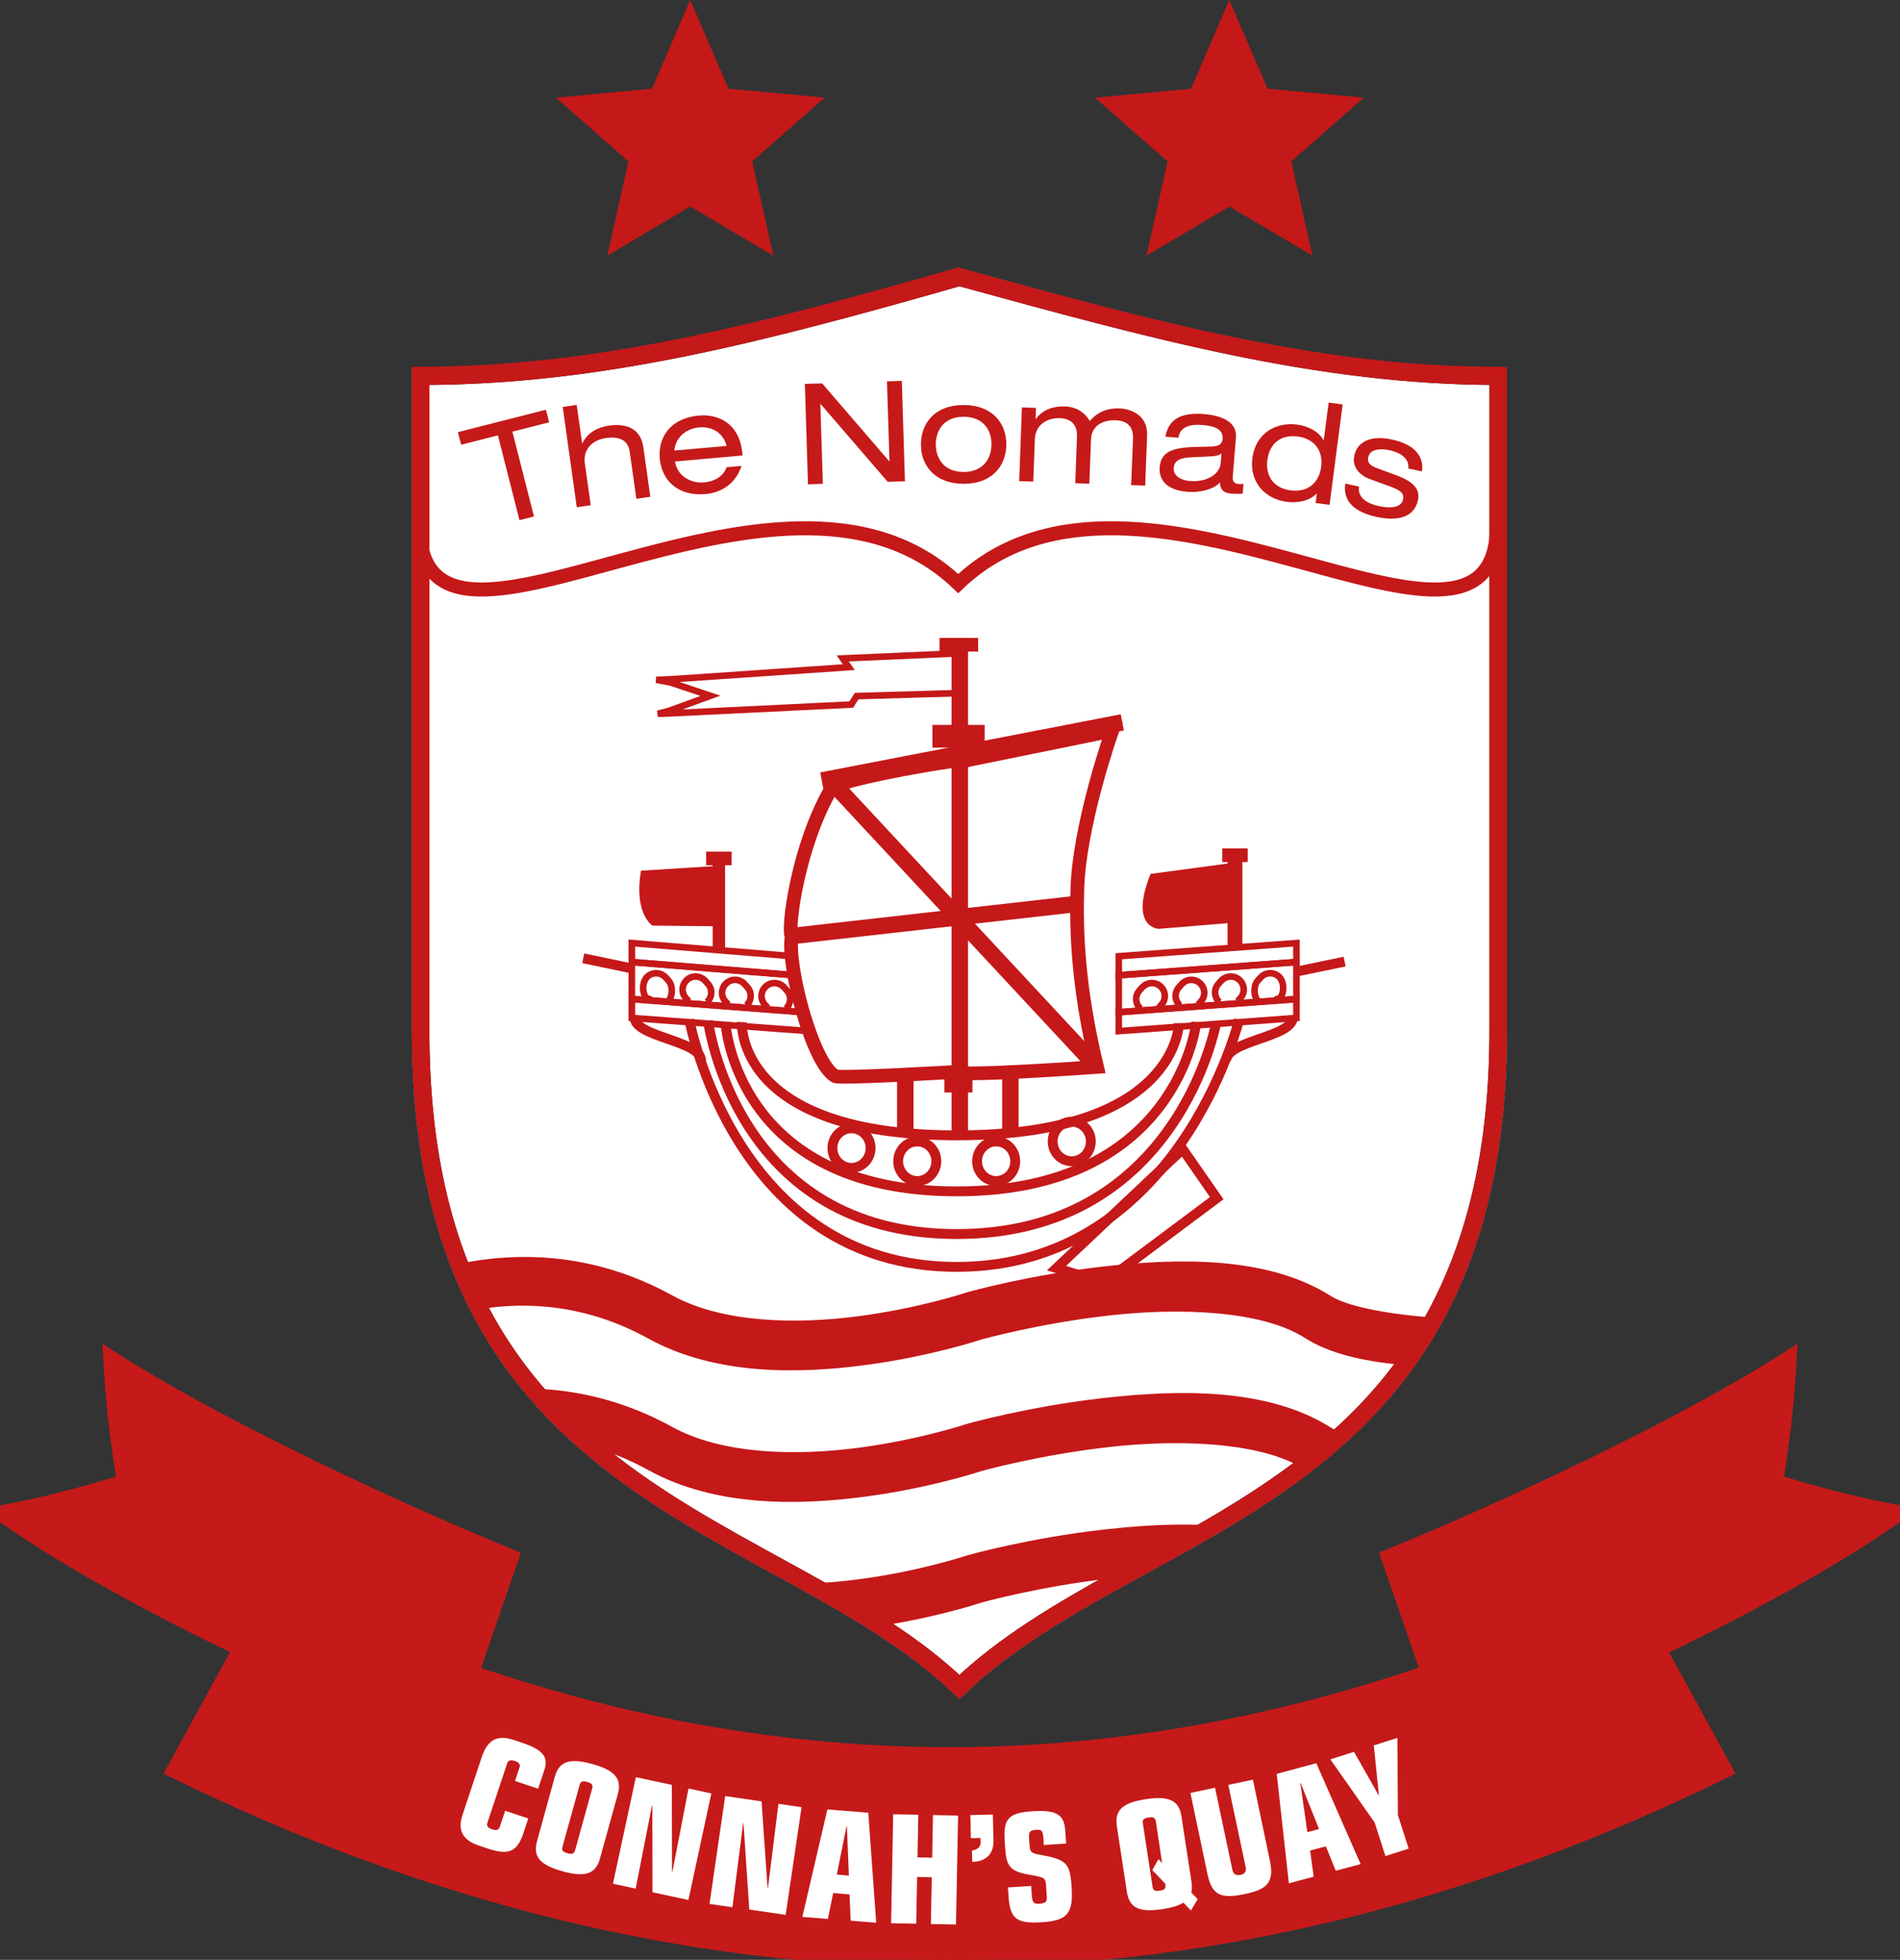 <svg xmlns:dc="http://purl.org/dc/elements/1.1/" xmlns:cc="http://creativecommons.org/ns#" xmlns:rdf="http://www.w3.org/1999/02/22-rdf-syntax-ns#" xmlns:svg="http://www.w3.org/2000/svg" xmlns="http://www.w3.org/2000/svg" xmlns:sodipodi="http://sodipodi.sourceforge.net/DTD/sodipodi-0.dtd" xmlns:inkscape="http://www.inkscape.org/namespaces/inkscape" viewBox="2.99 0 308.22 317.81" version="1.1" id="svg8401" inkscape:version="1.0.1 (3bc2e813f5, 2020-09-07)" sodipodi:docname="The NoMADS logo.svg">
  <rect x="2.99" y="0" width="308.22" height="317.81" fill="#333333" stroke="none"/>
  <defs id="defs8395"></defs>
  <sodipodi:namedview id="base" pagecolor="#ffffff" bordercolor="#666666" borderopacity="1.0" inkscape:pageopacity="0.0" inkscape:pageshadow="2" inkscape:zoom="0.84326021" inkscape:cx="271.23486" inkscape:cy="159.49999" inkscape:document-units="px" inkscape:current-layer="layer1" inkscape:document-rotation="0" showgrid="false" inkscape:window-width="1366" inkscape:window-height="705" inkscape:window-x="-8" inkscape:window-y="-8" inkscape:window-maximized="1"></sodipodi:namedview>
  <g inkscape:label="Layer 1" inkscape:groupmode="layer" id="layer1" transform="translate(-125.763,-223.357)">
    <path class="st20" d="m 371.793,284.362 c -29.135,0 -56.054,-7.475 -87.404,-16.057 -31.822,9.071 -58.269,16.057 -87.404,16.057 v 106.164 c 0,76.769 58.269,78.479 87.404,106.392 29.135,-27.913 87.404,-29.623 87.404,-106.392 0,-35.404 0,-70.776 0,-106.164 z" id="path6556-3" style="clip-rule:evenodd;fill:#ffffff;fill-opacity:1;fill-rule:evenodd;stroke:none;stroke-width:2.849;stroke-miterlimit:10" clip-path="none"></path>
    <path class="st0" d="m 371.793,284.362 c -29.135,0 -56.054,-7.475 -87.404,-16.057 -31.822,9.071 -58.269,16.057 -87.404,16.057 v 106.164 c 0,76.769 58.269,78.479 87.404,106.392 29.135,-27.913 87.404,-29.623 87.404,-106.392 0,-35.404 0,-70.776 0,-106.164 z" id="path6398" clip-path="none" style="clip-rule:evenodd;fill:none;fill-rule:evenodd;stroke:#ffffff;stroke-width:2.849;stroke-miterlimit:10"></path>
    <path class="st1" d="m 371.793,284.362 c -29.135,0 -56.054,-7.475 -87.404,-16.057 -31.822,9.071 -58.269,16.057 -87.404,16.057 v 106.164 c 0,76.769 58.269,78.479 87.404,106.392 29.135,-27.913 87.404,-29.623 87.404,-106.392 0,-35.404 0,-70.776 0,-106.164 z" id="path6400" clip-path="none" style="clip-rule:evenodd;fill:none;fill-rule:evenodd;stroke:#1d1d1b;stroke-width:2.849;stroke-miterlimit:10"></path>
    <path class="st2" d="m 284.21,496.528 c 29.135,-27.913 87.404,-29.623 87.404,-106.392 0,-35.388 0,-70.776 0,-106.164 v 0 c -29.135,0 -56.054,-7.475 -87.404,-16.057" id="path6402" clip-path="none" style="clip-rule:evenodd;fill:none;fill-rule:evenodd;stroke-width:0.163"></path>
    <path class="st3" d="m 371.597,283.971 c -29.135,0 -56.054,-7.475 -87.404,-16.057 -31.822,9.071 -58.269,16.057 -87.404,16.057 v 24.493 c 0,30.633 58.269,-18.386 87.404,9.527 29.135,-27.913 87.404,21.106 87.404,-9.527 0,-35.388 0,10.895 0,-24.493 z" id="path6404" clip-path="none" style="clip-rule:evenodd;fill:none;fill-rule:evenodd;stroke:#c51819;stroke-width:2.279"></path>
    <g id="g6424" clip-path="none" transform="matrix(0.163,0,0,0.163,120.965,219.286)" style="fill:#c51a19">
      <path class="st4" d="m 543.3,458.1 -36.6,9.3 -3.2,-12.5 87.6,-22.3 3.2,12.5 -36.6,9.3 21.5,84.4 -14.4,3.7 z" id="path6406" style="fill:#c51a19"></path>
      <path class="st4" d="m 607.8,429.8 13.9,-2 5.4,38.1 h 0.3 c 5.4,-11.1 16,-16 26.5,-17.5 17.5,-2.5 31.5,3.1 34.1,21.3 l 7,49.5 -13.9,2 -6.6,-46.7 c -1.5,-10.7 -8.9,-15.8 -23.9,-13.7 -12.6,1.8 -22.8,10.7 -20.8,25 l 5.9,41.8 -13.9,2 z" id="path6408" style="fill:#c51a19"></path>
      <path class="st4" d="m 719.5,484.1 c 2.5,15.1 16.5,21.9 29,20.8 7.9,-0.7 18.5,-4.2 22.4,-15.1 l 14.8,-1.3 c -5.6,18.1 -21,26.7 -35.5,28 -28.4,2.5 -44,-14.2 -45.8,-35.3 -1.9,-21.1 10.5,-40.3 38.9,-42.8 19.2,-1.7 40.6,7.6 43.3,37.9 l 0.2,1.8 z m 51.4,-15.5 c -3.4,-13 -14.2,-19.5 -27.3,-18.4 -12.8,1.1 -23.6,9.8 -24.7,23 z" id="path6410" style="fill:#c51a19"></path>
      <path class="st4" d="m 864.5,426.9 h -0.3 l 2.5,79.4 -14.8,0.5 -3.1,-99.9 17.2,-0.5 66.7,77.4 h 0.3 l -2.5,-79.4 14.8,-0.5 3.1,99.9 -17.2,0.5 z" id="path6412" style="fill:#c51a19"></path>
      <path class="st4" d="m 1006.9,427.9 c 28.5,0.1 42.5,18.2 42.4,39.3 -0.1,21.1 -14.1,39.2 -42.6,39.1 -28.5,-0.1 -42.5,-18.2 -42.4,-39.3 0.1,-21.2 14.1,-39.2 42.6,-39.1 z m 0,11.7 c -20.3,0 -27.7,14.1 -27.8,27.4 0,13.3 7.4,27.4 27.6,27.5 20.3,0 27.7,-14.1 27.8,-27.4 0.1,-13.3 -7.3,-27.4 -27.6,-27.5 z" id="path6414" style="fill:#c51a19"></path>
      <path class="st4" d="m 1175.4,461.2 c 0.5,-13.4 -7.9,-17.8 -17,-18.1 -12.7,-0.5 -24.3,5.1 -24.8,18.8 l -1.7,44.3 -14,-0.5 1.7,-46.6 c 0.5,-13.4 -7.9,-17.8 -17,-18.1 -12.7,-0.5 -24.3,6.5 -24.9,20.9 l -1.6,42.2 -14,-0.5 2.7,-73.3 14,0.5 -0.4,11 h 0.3 c 7.2,-10 18.5,-12.9 29.2,-12.5 9.5,0.4 18.7,4.6 24.4,14.5 7,-8.1 16.2,-13 30.2,-12.5 7.4,0.3 27.7,4.5 26.9,26.9 l -1.9,49.9 -14,-0.5 z" id="path6416" style="fill:#c51a19"></path>
      <path class="st4" d="m 1207.6,459.4 c 3.3,-18.1 16.4,-24.2 38.3,-22.5 14.9,1.2 33.3,6.3 31.9,23.5 l -3.2,39.3 c -0.3,4.2 1.6,6.4 5.8,6.8 1.5,0.1 3.4,0.1 4.9,-0.2 l -0.8,9.8 c -3.4,0.3 -7.6,0.2 -10.9,0 -7.1,-0.6 -11.4,-2.9 -11.7,-11.2 -6.3,7.1 -20.2,10.3 -32.1,9.4 -24.1,-1.9 -28.7,-14.9 -27.9,-24.4 1.1,-13.5 9.6,-19.4 33.2,-20.2 l 16,-0.4 c 7.9,-0.1 12.9,-1.2 13.4,-7.8 0.8,-10 -8.8,-12.8 -20.1,-13.7 -11.9,-1 -22.4,1.6 -23.8,12.7 z m 55.8,16.6 c -2.3,2.2 -6.1,2.9 -14,3.2 l -15.9,0.7 c -11.1,0.6 -16.9,2.8 -17.6,10.7 -0.6,6.8 5.9,12.1 16.1,12.9 15.8,1.3 29.7,-5.9 30.7,-18.2 z" id="path6418" style="fill:#c51a19"></path>
      <path class="st4" d="m 1358.3,516.1 h -0.3 c -6.4,6.9 -18.5,9.6 -29.2,8.2 -21.8,-2.8 -37.7,-19.2 -34.6,-43.6 3.2,-24.4 22.8,-36.1 44.6,-33.3 10.7,1.4 21.5,6.9 26.1,15.4 h 0.3 l 4.9,-37.3 13.9,1.8 -13,99.9 -13.9,-1.8 z m -26.1,-3.3 c 18.9,2.5 28.6,-9.4 30.4,-23.3 2.2,-16.7 -7.3,-28.2 -23.4,-30.3 -16.2,-2.1 -27.9,6.5 -30.1,23.3 -1.8,14 4.4,27.9 23.1,30.3 z" id="path6420" style="fill:#c51a19"></path>
      <path class="st4" d="m 1400.4,509.1 c -1.4,6.4 2,15.5 19.4,19.3 17.5,3.8 23.2,-1.3 24.3,-6.4 1.1,-5.1 -0.8,-8.6 -11.4,-12.5 l -21.9,-8 c -10.1,-3.8 -17.7,-12.1 -15.2,-23.3 3.2,-14.6 17.5,-20.4 37.7,-15.9 23.4,5.1 31.7,17.6 29.7,31.7 l -13.7,-3 c 1.2,-7.3 -4.3,-15 -18.5,-18.1 -8.7,-1.9 -19.4,-1.5 -21.3,6.8 -1.1,4.8 0.5,8.1 9.9,11.5 l 18.8,6.9 c 17.5,6.6 23,14.5 20.8,24.5 -3.7,16.7 -19.5,21.4 -41.3,16.6 -16.4,-3.6 -34.2,-12 -31.1,-33.1 z" id="path6422" style="fill:#c51a19"></path>
    </g>
    <path class="st2" d="m 371.597,283.971 c -29.135,0 -56.054,-7.475 -87.404,-16.057 -31.822,9.071 -58.269,16.057 -87.404,16.057 v 106.164 c 0,76.769 58.269,78.479 87.404,106.392 29.135,-27.913 87.404,-29.623 87.404,-106.392 0,-35.388 0,-70.776 0,-106.164 z" id="path6426" clip-path="none" style="clip-rule:evenodd;fill:none;fill-rule:evenodd;stroke-width:0.163"></path>
    <path style="fill:none;stroke:#c51819;stroke-width:1.6" d="m 329.76,388.703 c 0,0 -9.82,40.095 -45.811,40.095 -35.991,0 -43.384,-40.095 -43.384,-40.095" clip-path="none" id="path6434"></path>
    <polygon style="fill:none;stroke:#c51819;stroke-width:9.824" points="1224.8,1168.2 1258.7,1217 1146.2,1301 1099.2,1286.6 " clip-path="none" id="polygon6436" transform="matrix(0.163,0,0,0.163,120.965,219.286)"></polygon>
    <polygon style="fill:none;stroke:#c51819;stroke-width:6.55" points="900.3,717.5 1000,714.6 1007.5,674.7 886.5,680 892.5,688.7 715.2,700.8 700.9,701.3 715.1,703.9 754.8,717.2 713.8,732.1 702.4,735.1 713.5,734.7 895,725.9 " clip-path="none" id="polygon6438" transform="matrix(0.163,0,0,0.163,120.965,219.286)"></polygon>
    <rect x="281.946" y="396.959" style="fill:#c51819;stroke-width:0.163" width="4.56" height="3.55" clip-path="none" id="rect6440"></rect>
    <line style="fill:none;stroke:#c51819;stroke-width:2.667" x1="275.611" y1="407.056" x2="275.611" y2="396.959" clip-path="none" id="line6442"></line>
    <line style="fill:none;stroke:#c51819;stroke-width:2.667" x1="292.662" y1="407.349" x2="292.662" y2="396.422" clip-path="none" id="line6444"></line>
    <line class="st10" x1="284.454" y1="407.349" x2="284.454" y2="328.382" id="line6446" clip-path="none" style="fill:none;stroke:#c51819;stroke-width:2.667"></line>
    <path style="fill:none;stroke:#910b26;stroke-width:1.067" d="M 306.716,384.11" clip-path="none" id="path6450"></path>
    <path style="fill:none;stroke:#910b26;stroke-width:1.067" d="M 264.309,350.285" clip-path="none" id="path6452"></path>
    <path style="opacity:0.5;fill:#ffffff;stroke:#ffffff;stroke-width:1.6" d="M 284.08,396.959" clip-path="none" id="path6454"></path>
    <path style="opacity:0.5;fill:#ffffff;stroke:#ffffff;stroke-width:1.6" d="M 284.031,345.514" clip-path="none" id="path6456"></path>
    <path style="opacity:0.5;fill:#ffffff;stroke:#ffffff;stroke-width:1.6" d="M 256.785,361.099" clip-path="none" id="path6458"></path>
    <path style="opacity:0.5;fill:#ffffff;stroke:#ffffff;stroke-width:1.6" d="M 284.129,368.118" clip-path="none" id="path6460"></path>
    <path style="opacity:0.5;fill:#ffffff;stroke:#ffffff;stroke-width:1.6" d="M 284.291,368.151" clip-path="none" id="path6462"></path>
    <path style="opacity:0.5;fill:#ffffff;stroke:#ffffff;stroke-width:1.6" d="M 303.655,354.373" clip-path="none" id="path6464"></path>
    <path style="fill:none;stroke:#c51819;stroke-width:1.6" d="m 326.063,389.094 c 0,0 -6.123,34.378 -42.114,34.378 -35.991,0 -40.339,-34.59 -40.339,-34.59" clip-path="none" id="path6466"></path>
    <path style="fill:none;stroke:#ffffff;stroke-width:1.067" d="M 225.452,427.608" clip-path="none" id="path6468"></path>
    <line style="fill:none;stroke:#c51819;stroke-width:2.667" x1="262.062" y1="349.927" x2="310.82" y2="340.498" clip-path="none" id="line6470"></line>
    <path style="fill:none;stroke:#c51819;stroke-width:2.222;stroke-miterlimit:10" d="m 303.508,368.118 c 0.13,-10.667 5.667,-26.268 5.667,-26.268 l -23.19,4.723 c 0.016,-0.505 -21.513,3.159 -22.376,4.658 -5.439,9.348 -7.133,22.718 -6.449,23.923 0.016,0.016 0.016,0.033 0.033,0.049 -0.863,4.299 3.241,20.536 7.052,22.669 0.749,0.423 19.689,-0.7 19.689,-0.7 0.147,0.831 22.783,-0.798 22.783,-0.798 -2.508,-10.357 -3.469,-19.542 -3.208,-28.255 z" clip-path="none" id="path6472"></path>
    <polygon style="fill:none;stroke:#c51819;stroke-width:6.55" points="839.7,995.2 847.9,1032 676.6,1018.9 676.6,982.1 " clip-path="none" id="polygon6474" transform="matrix(0.163,0,0,0.163,120.965,219.286)"></polygon>
    <path style="fill:none;stroke:#c51819;stroke-width:1.6" d="m 320.005,389.273 c 0,0 -0.065,18.191 -36.056,18.191 -35.991,0 -34.851,-18.354 -34.851,-18.354" clip-path="none" id="path6476"></path>
    <path style="fill:none;stroke:#c51819;stroke-width:1.6" d="m 322.823,389.094 c 0,0 -2.883,27.457 -38.873,27.457 -35.991,0 -37.522,-27.425 -37.522,-27.425" clip-path="none" id="path6478"></path>
    <polygon style="fill:none;stroke:#c51819;stroke-width:6.55" points="853.3,1050.8 847.9,1032 676.6,1018.9 676.6,1037.7 " clip-path="none" id="polygon6480" transform="matrix(0.163,0,0,0.163,120.965,219.286)"></polygon>
    <polygon style="fill:none;stroke:#c51819;stroke-width:6.55" points="837,995.2 837,976.3 676.6,963.2 676.6,982.1 " clip-path="none" id="polygon6482" transform="matrix(0.163,0,0,0.163,120.965,219.286)"></polygon>
    <path style="fill:none;stroke:#c51819;stroke-width:1.067" d="m 237.031,385.869 c 0.863,-0.782 0.945,-2.638 0.163,-3.501 l -0.44,-0.489 c -0.782,-0.863 -2.101,-0.945 -2.964,-0.163 v 0 c -0.863,0.782 -0.945,2.638 -0.163,3.501 l 0.798,0.261" clip-path="none" id="path6484"></path>
    <path style="fill:none;stroke:#c51819;stroke-width:1.067" d="m 243.431,385.869 c 0.863,-0.782 0.945,-2.101 0.163,-2.964 l -0.44,-0.489 c -0.782,-0.863 -2.101,-0.945 -2.964,-0.163 v 0 c -0.863,0.782 -0.945,2.101 -0.163,2.964 l 0.44,0.489" clip-path="none" id="path6486"></path>
    <path style="fill:none;stroke:#c51819;stroke-width:1.067" d="m 249.831,386.406 c 0.863,-0.765 0.945,-2.101 0.163,-2.964 l -0.44,-0.489 c -0.782,-0.863 -2.101,-0.945 -2.964,-0.163 v 0 c -0.863,0.782 -0.945,2.101 -0.163,2.964 l 0.44,0.489" clip-path="none" id="path6488"></path>
    <path style="fill:none;stroke:#c51819;stroke-width:1.067" d="m 256.232,386.928 c 0.863,-0.765 0.945,-2.101 0.163,-2.964 l -0.44,-0.489 c -0.782,-0.863 -2.101,-0.945 -2.964,-0.163 v 0 c -0.863,0.782 -0.945,2.101 -0.163,2.964 l 0.44,0.489" clip-path="none" id="path6490"></path>
    <polygon style="fill:none;stroke:#c51819;stroke-width:6.55" points="1161.2,995.2 1161.2,1032 1338,1018.9 1338,982.1 " clip-path="none" id="polygon6492" transform="matrix(0.163,0,0,0.163,120.965,219.286)"></polygon>
    <polygon style="fill:none;stroke:#c51819;stroke-width:6.55" points="1161.2,1050.8 1161.2,1032 1338,1018.9 1338,1037.7 " clip-path="none" id="polygon6494" transform="matrix(0.163,0,0,0.163,120.965,219.286)"></polygon>
    <polygon style="fill:none;stroke:#c51819;stroke-width:6.55" points="1161.2,995.2 1161.2,976.3 1338,963.2 1338,982.1 " clip-path="none" id="polygon6496" transform="matrix(0.163,0,0,0.163,120.965,219.286)"></polygon>
    <path style="fill:none;stroke:#c51819;stroke-width:1.067" d="m 332.968,385.869 c -0.863,-0.782 -0.945,-2.638 -0.163,-3.501 l 0.44,-0.489 c 0.782,-0.863 2.101,-0.945 2.964,-0.163 v 0 c 0.863,0.782 0.945,2.638 0.163,3.501 l -0.798,0.261" clip-path="none" id="path6498"></path>
    <path style="fill:none;stroke:#c51819;stroke-width:1.067" d="m 326.568,385.869 c -0.863,-0.782 -0.945,-2.101 -0.163,-2.964 l 0.44,-0.489 c 0.782,-0.863 2.101,-0.945 2.964,-0.163 v 0 c 0.863,0.782 0.945,2.101 0.163,2.964 l -0.44,0.489" clip-path="none" id="path6500"></path>
    <path style="fill:none;stroke:#c51819;stroke-width:1.067" d="m 320.168,386.406 c -0.863,-0.765 -0.945,-2.101 -0.163,-2.964 l 0.44,-0.489 c 0.782,-0.863 2.101,-0.945 2.964,-0.163 v 0 c 0.863,0.782 0.945,2.101 0.163,2.964 l -0.44,0.489" clip-path="none" id="path6502"></path>
    <path style="fill:none;stroke:#c51819;stroke-width:1.067" d="m 313.768,386.928 c -0.863,-0.765 -0.945,-2.101 -0.163,-2.964 l 0.44,-0.489 c 0.782,-0.863 2.101,-0.945 2.964,-0.163 v 0 c 0.863,0.782 0.945,2.101 0.163,2.964 l -0.44,0.489" clip-path="none" id="path6504"></path>
    <path style="fill:none;stroke:#c51819;stroke-width:1.6" d="m 269.977,409.532 c 0,1.775 -1.384,3.208 -3.094,3.208 -1.71,0 -3.094,-1.433 -3.094,-3.208 0,-1.775 1.384,-3.208 3.094,-3.208 1.71,0 3.094,1.433 3.094,3.208 z" clip-path="none" id="path6506"></path>
    <path style="fill:none;stroke:#c51819;stroke-width:1.6" d="m 280.643,411.665 c 0,1.775 -1.384,3.208 -3.094,3.208 -1.71,0 -3.094,-1.433 -3.094,-3.208 0,-1.775 1.384,-3.208 3.094,-3.208 1.71,0 3.094,1.433 3.094,3.208 z" clip-path="none" id="path6508"></path>
    <path style="fill:none;stroke:#c51819;stroke-width:1.6" d="m 293.444,411.665 c 0,1.775 -1.384,3.208 -3.094,3.208 -1.71,0 -3.094,-1.433 -3.094,-3.208 0,-1.775 1.384,-3.208 3.094,-3.208 1.71,0 3.094,1.433 3.094,3.208 z" clip-path="none" id="path6510"></path>
    <path style="fill:none;stroke:#c51819;stroke-width:1.6" d="m 305.707,408.457 c 0,1.775 -1.384,3.208 -3.094,3.208 -1.71,0 -3.094,-1.433 -3.094,-3.208 0,-1.775 1.384,-3.208 3.094,-3.208 1.71,0.016 3.094,1.449 3.094,3.208 z" clip-path="none" id="path6512"></path>
    <rect x="244.604" y="363.835" style="fill:#c51819;stroke:#c51819;stroke-width:0.481" width="1.531" height="13.37" clip-path="none" id="rect6514"></rect>
    <rect x="328.327" y="363.314" style="fill:#c51819;stroke:#c51819;stroke-width:0.869" width="1.531" height="13.37" clip-path="none" id="rect6516"></rect>
    <rect x="327.268" y="361.18" style="fill:#c51819;stroke:#c51819;stroke-width:0.481" width="3.648" height="1.726" clip-path="none" id="rect6518"></rect>
    <rect x="243.545" y="361.702" style="fill:#c51819;stroke:#c51819;stroke-width:0.481" width="3.648" height="1.726" clip-path="none" id="rect6520"></rect>
    <path style="fill:#c51819;stroke-width:0.163" d="m 328.376,373.02 -11.628,0.961 c 0,0 -4.886,-0.081 -1.352,-8.908 l 13.321,-1.791 c 0,0.016 -0.195,-0.928 -0.342,9.739 z" clip-path="none" id="path6522"></path>
    <path style="fill:#c51819;stroke-width:0.163" d="m 244.653,373.557 -10.032,-0.098 c 0,0 -3.078,-1.791 -1.889,-8.908 l 11.709,-0.733 c 0.016,0 0.342,-0.928 0.212,9.739 z" clip-path="none" id="path6524"></path>
    <path style="fill:none;stroke-width:0.163" d="m 197.018,436.777 c 0,0 25.373,-18.484 54.8,-6.27 0,0 7.622,-6.156 34.02,-5.618 0,0 23.19,0.537 40.111,5.553 0,0 30.242,13.207 46.234,0.7 0,0 -12.931,57.927 -88.544,65.093 0.016,0 -69.62,-4.055 -86.622,-59.458 z" clip-path="none" id="path6526"></path>
    <path style="fill:none;stroke:#ffffff;stroke-width:1.067" d="M 263.446,446.776" clip-path="none" id="path6528"></path>
    <path style="fill:none;stroke:#ffffff;stroke-width:1.067" d="M 365.8,404.109" clip-path="none" id="path6530"></path>
    <path id="path8192" style="color:#000000;font-style:normal;font-variant:normal;font-weight:normal;font-stretch:normal;font-size:medium;line-height:normal;font-family:sans-serif;font-variant-ligatures:normal;font-variant-position:normal;font-variant-caps:normal;font-variant-numeric:normal;font-variant-alternates:normal;font-variant-east-asian:normal;font-feature-settings:normal;font-variation-settings:normal;text-indent:0;text-align:start;text-decoration:none;text-decoration-line:none;text-decoration-style:solid;text-decoration-color:#000000;letter-spacing:normal;word-spacing:normal;text-transform:none;writing-mode:lr-tb;direction:ltr;text-orientation:mixed;dominant-baseline:auto;baseline-shift:baseline;text-anchor:start;white-space:normal;shape-padding:0;shape-margin:0;inline-size:0;clip-rule:nonzero;display:inline;overflow:visible;visibility:visible;opacity:1;isolation:auto;mix-blend-mode:normal;color-interpolation:sRGB;color-interpolation-filters:linearRGB;solid-color:#000000;solid-opacity:1;vector-effect:none;fill:#c51819;fill-opacity:1;fill-rule:nonzero;stroke:none;stroke-width:8;stroke-linecap:butt;stroke-linejoin:miter;stroke-miterlimit:4;stroke-dasharray:none;stroke-dashoffset:0;stroke-opacity:1;color-rendering:auto;image-rendering:auto;shape-rendering:auto;text-rendering:auto;enable-background:accumulate;stop-color:#000000;stop-opacity:1" d="m 213.739,427.189 c -3.825,0.008 -7.402,0.454 -10.64,1.126 1.031,2.591 2.17,5.036 3.403,7.353 7.653,-1.261 17.313,-0.819 27.443,4.759 h -6.3e-4 c 10.863,5.984 24.321,5.719 35.089,4.303 10.457,-1.375 18.456,-4.004 18.917,-4.157 0.058,-0.016 9.345,-2.614 20.714,-3.895 11.404,-1.285 24.726,-0.837 31.733,3.62 3.97,2.529 9.223,3.746 15.434,4.363 1.783,-2.394 3.452,-4.949 4.986,-7.69 -7.691,-0.569 -13.766,-1.919 -16.123,-3.421 l -9.6e-4,-6.3e-4 -0.001,-6.4e-4 c -10.273,-6.535 -24.798,-6.186 -36.922,-4.82 -12.124,1.366 -22.003,4.148 -22.003,4.148 l -0.096,0.027 -0.094,0.032 c 0,0 -7.633,2.555 -17.585,3.863 -9.952,1.308 -21.98,1.141 -30.187,-3.379 l -3.2e-4,-3e-4 c -8.458,-4.658 -16.713,-6.247 -24.065,-6.23 z" clip-path="none"></path>
    <path id="path8199" style="color:#000000;font-style:normal;font-variant:normal;font-weight:normal;font-stretch:normal;font-size:medium;line-height:normal;font-family:sans-serif;font-variant-ligatures:normal;font-variant-position:normal;font-variant-caps:normal;font-variant-numeric:normal;font-variant-alternates:normal;font-variant-east-asian:normal;font-feature-settings:normal;font-variation-settings:normal;text-indent:0;text-align:start;text-decoration:none;text-decoration-line:none;text-decoration-style:solid;text-decoration-color:#000000;letter-spacing:normal;word-spacing:normal;text-transform:none;writing-mode:lr-tb;direction:ltr;text-orientation:mixed;dominant-baseline:auto;baseline-shift:baseline;text-anchor:start;white-space:normal;shape-padding:0;shape-margin:0;inline-size:0;clip-rule:nonzero;display:inline;overflow:visible;visibility:visible;opacity:1;isolation:auto;mix-blend-mode:normal;color-interpolation:sRGB;color-interpolation-filters:linearRGB;solid-color:#000000;solid-opacity:1;vector-effect:none;fill:#c51819;fill-opacity:1;fill-rule:nonzero;stroke:none;stroke-width:8;stroke-linecap:butt;stroke-linejoin:miter;stroke-miterlimit:4;stroke-dasharray:none;stroke-dashoffset:0;stroke-opacity:1;color-rendering:auto;image-rendering:auto;shape-rendering:auto;text-rendering:auto;enable-background:accumulate;stop-color:#000000;stop-opacity:1" d="m 215.307,448.545 c 3.009,3.504 6.273,6.639 9.713,9.5 2.906,0.841 5.895,2.047 8.926,3.716 h -6.3e-4 c 10.863,5.984 24.321,5.719 35.089,4.303 10.457,-1.375 18.456,-4.004 18.917,-4.157 0.058,-0.016 9.345,-2.614 20.714,-3.895 10.829,-1.22 23.386,-0.878 30.624,2.976 2.278,-1.717 4.497,-3.534 6.634,-5.474 -0.48,-0.206 -0.894,-0.417 -1.229,-0.631 l -9.6e-4,-6.4e-4 -0.001,-6.3e-4 c -10.273,-6.535 -24.798,-6.186 -36.922,-4.82 -12.124,1.366 -22.003,4.148 -22.003,4.148 l -0.096,0.027 -0.094,0.032 c 0,0 -7.633,2.555 -17.585,3.863 -9.952,1.308 -21.98,1.141 -30.187,-3.379 l -3.2e-4,-3.1e-4 c -7.862,-4.329 -15.548,-6.007 -22.497,-6.208 z" clip-path="none"></path>
    <path id="path8208" style="color:#000000;font-style:normal;font-variant:normal;font-weight:normal;font-stretch:normal;font-size:medium;line-height:normal;font-family:sans-serif;font-variant-ligatures:normal;font-variant-position:normal;font-variant-caps:normal;font-variant-numeric:normal;font-variant-alternates:normal;font-variant-east-asian:normal;font-feature-settings:normal;font-variation-settings:normal;text-indent:0;text-align:start;text-decoration:none;text-decoration-line:none;text-decoration-style:solid;text-decoration-color:#000000;letter-spacing:normal;word-spacing:normal;text-transform:none;writing-mode:lr-tb;direction:ltr;text-orientation:mixed;dominant-baseline:auto;baseline-shift:baseline;text-anchor:start;white-space:normal;shape-padding:0;shape-margin:0;inline-size:0;clip-rule:nonzero;display:inline;overflow:visible;visibility:visible;opacity:1;isolation:auto;mix-blend-mode:normal;color-interpolation:sRGB;color-interpolation-filters:linearRGB;solid-color:#000000;solid-opacity:1;vector-effect:none;fill:#c51819;fill-opacity:1;fill-rule:nonzero;stroke:none;stroke-width:8;stroke-linecap:butt;stroke-linejoin:miter;stroke-miterlimit:4;stroke-dasharray:none;stroke-dashoffset:0;stroke-opacity:1;color-rendering:auto;image-rendering:auto;shape-rendering:auto;text-rendering:auto;enable-background:accumulate;stop-color:#000000;stop-opacity:1" d="m 320.853,470.587 c -4.465,-0.009 -8.916,0.34 -13.084,0.81 -12.124,1.366 -22.003,4.148 -22.003,4.148 l -0.096,0.027 -0.094,0.032 c 0,0 -7.633,2.555 -17.585,3.863 -2.396,0.315 -4.912,0.543 -7.466,0.647 3.949,2.213 7.8,4.458 11.451,6.852 8.978,-1.429 15.558,-3.587 15.975,-3.725 0.058,-0.016 9.345,-2.614 20.714,-3.895 0.088,-0.01 0.178,-0.019 0.267,-0.029 5.097,-2.831 10.337,-5.631 15.514,-8.641 -1.195,-0.059 -2.394,-0.087 -3.593,-0.09 z" clip-path="none"></path>
    <path style="fill:none;stroke:#c51819;stroke-width:1.6" d="m 231.673,388.279 c 0,3.338 10.813,3.746 10.813,7.1" clip-path="none" id="path6538"></path>
    <path style="fill:none;stroke:#c51819;stroke-width:1.6" d="m 338.489,388.279 c 0,3.338 -10.813,3.746 -10.813,7.1" clip-path="none" id="path6540"></path>
    <line style="fill:none;stroke:#c51819;stroke-width:1.6" x1="231.152" y1="380.381" x2="223.368" y2="378.752" clip-path="none" id="line6542"></line>
    <line style="fill:none;stroke:#c51819;stroke-width:1.6" x1="339.092" y1="380.902" x2="346.876" y2="379.29" clip-path="none" id="line6544"></line>
    <rect x="281.409" y="327.046" style="fill:#c51819;stroke:#c51819;stroke-width:0.481" width="5.781" height="1.726" clip-path="none" id="rect6546"></rect>
    <rect x="280.253" y="341.149" style="fill:#c51819;stroke:#c51819;stroke-width:0.481" width="7.996" height="3.208" clip-path="none" id="rect6548"></rect>
    <path style="fill:none;stroke:#e7368b;stroke-width:3.2" d="M 306.716,396.373" clip-path="none" id="path6550"></path>
    <path style="fill:none;stroke:#e7368b;stroke-width:3.2" d="M 264.309,352.028" clip-path="none" id="path6552"></path>
    <path class="st20" d="m 371.793,284.362 c -29.135,0 -56.054,-7.475 -87.404,-16.057 -31.822,9.071 -58.269,16.057 -87.404,16.057 v 106.164 c 0,76.769 58.269,78.479 87.404,106.392 29.135,-27.913 87.404,-29.623 87.404,-106.392 0,-35.404 0,-70.776 0,-106.164 z" id="path6556" clip-path="none" style="clip-rule:evenodd;fill:none;fill-rule:evenodd;stroke:#c51819;stroke-width:2.849;stroke-miterlimit:10"></path>
    <line class="st10" x1="257.16" y1="375.153" x2="303.671" y2="369.909" id="line6560" clip-path="none" style="fill:none;stroke:#c51819;stroke-width:2.667"></line>
    <line class="st10" x1="263.267" y1="349.699" x2="306.716" y2="396.373" id="line6562" clip-path="none" style="fill:none;stroke:#c51819;stroke-width:2.667"></line>
    <polygon class="st4" points="734.7,25 696.7,113.2 601.1,122.2 673.2,185.6 652.2,279.3 734.8,230.4 817.4,279.3 796.4,185.6 868.5,122.1 772.8,113.2 " id="polygon6564" clip-path="none" transform="matrix(0.163,0,0,0.163,120.965,219.286)" style="fill:#c51819"></polygon>
    <polygon class="st4" points="1271.2,25 1233.2,113.2 1137.6,122.2 1209.8,185.6 1188.7,279.3 1271.4,230.4 1354,279.3 1332.9,185.6 1405,122.1 1309.3,113.2 " id="polygon6568" clip-path="none" transform="matrix(0.163,0,0,0.163,120.965,219.286)" style="fill:#c51819"></polygon>
    <path class="st21" d="m 364.041,504.98 -4.723,-13.696 -5.342,-15.471 c 18.761,-7.638 47.83,-21.187 65.044,-32.278 -0.407,7.068 -0.863,11.269 -2.036,19.07 l -0.163,1.059 1.026,0.309 c 7.573,2.247 11.986,3.355 19.119,4.723 -18.516,13.224 -51.543,28.793 -72.926,36.284" id="path6574" clip-path="none" style="fill:#c51a19;stroke:#c51a19;stroke-width:2.407;stroke-miterlimit:10"></path>
    <path class="st22" d="m 239.767,512.292 c 0,0 -1.075,-0.293 -2.671,-0.733 -1.612,-0.423 -3.746,-1.042 -5.863,-1.71 -2.133,-0.619 -4.25,-1.319 -5.814,-1.857 -1.58,-0.537 -2.638,-0.879 -2.638,-0.879 0.619,-0.065 0.961,-0.179 0.961,-0.179 0,0 2.459,-1.189 3.697,-4.739" id="path6576" clip-path="none" style="fill:#2e2e2e;stroke-width:0.163"></path>
    <path class="st21" d="m 201.676,504.98 c -21.366,-7.491 -54.409,-23.06 -72.926,-36.268 7.133,-1.368 11.53,-2.475 19.119,-4.723 l 1.026,-0.309 -0.163,-1.059 c -1.173,-7.801 -1.629,-12.002 -2.036,-19.07 17.214,11.09 46.283,24.64 65.044,32.278 l -5.342,15.471 -4.723,13.68" id="path6578" clip-path="none" style="fill:#c51a19;stroke:#c51a19;stroke-width:2.407;stroke-miterlimit:10"></path>
    <path class="st23" d="m 353.618,475.895 c 14.869,3.159 22.8,4.088 39.264,4.169 6.4,11.677 9.592,17.507 15.976,29.183 -18.305,0.912 -27.18,0.407 -43.987,-2.052 -4.495,-12.523 -6.742,-18.793 -11.253,-31.301 z" id="path6580" clip-path="none" style="fill:#c51a19;stroke-width:0.163"></path>
    <path class="st23" d="m 211.691,475.895 c -14.869,3.159 -22.8,4.071 -39.264,4.169 -6.4,11.677 -9.592,17.507 -15.976,29.183 18.305,0.912 27.18,0.407 44.003,-2.052 4.495,-12.523 6.742,-18.793 11.237,-31.301 z" id="path6582" clip-path="none" style="fill:#c51a19;stroke-width:0.163"></path>
    <path class="st21" d="m 172.916,481.269 c 73.789,35.486 145.95,35.486 219.739,0 6.4,11.677 9.592,17.507 15.976,29.183 -83.511,40.958 -168.179,40.958 -251.691,0 6.384,-11.677 9.576,-17.523 15.976,-29.183 z" id="path6584" clip-path="none" style="fill:#c51a19;stroke:#c51a19;stroke-width:2.407;stroke-miterlimit:10"></path>
    <path class="st23" d="m 282.761,541.166 v -1.238 c -41.349,0 -83.104,-10.097 -124.127,-30.03 l 13.647,-24.917 1.156,-2.101 c 36.528,17.409 73.317,26.236 109.34,26.236 36.023,0 72.796,-8.827 109.356,-26.236 l 7.361,13.435 7.426,13.582 c -41.007,19.917 -82.762,30.014 -124.127,30.03 l -0.033,1.238" id="path6586" clip-path="none" style="fill:#c51a19;stroke-width:0.163"></path>
    <g id="g6612" clip-path="none" transform="matrix(0.163,0,0,0.163,120.965,219.286)" style="fill:#ffffff">
      <path class="st24" d="m 568.5,1849.2 c -6.2,18.1 -14.6,21.7 -35.1,14.9 l -8.9,-3 c -16,-5.3 -21.5,-15.1 -16.6,-30 l 19.3,-58 c 5.9,-17.6 15.6,-22.6 32.2,-17 l 8.9,3 c 19.8,6.8 25.4,13.8 21.3,26.6 l -6.3,18.8 -23,-7.7 4.5,-13.4 c 1,-3.1 -0.5,-5.1 -4.5,-6.5 -4.3,-1.4 -6.8,-0.7 -7.8,2.4 l -19.7,59.2 c -1,2.9 0.6,5 4.7,6.4 4.2,1.4 6.6,0.7 7.6,-2.3 l 5.4,-16.2 23,7.7 z" id="path6588" style="fill:#ffffff"></path>
      <path class="st24" d="m 599.9,1792.7 c 4.3,-15.5 14.7,-19 37.3,-12.8 22.6,6.3 29.7,14.7 25.4,30.2 l -17.7,63.8 c -4.3,15.5 -14.7,19 -37.4,12.7 -22.6,-6.3 -29.5,-14.6 -25.2,-30.1 z m 37.2,11.7 c 1,-3.6 -0.2,-5.3 -4.9,-6.6 -4.7,-1.3 -6.6,-0.6 -7.6,3.1 l -17,61.2 c -1,3.8 0.2,5.3 5.1,6.6 4.5,1.3 6.5,0.4 7.5,-3.2 z" id="path6590" style="fill:#ffffff"></path>
      <path class="st24" d="m 697,1821 -0.3,-0.1 -16.3,83 -22.6,-4.9 22.8,-106 35.8,7.7 0.2,86.5 0.4,-0.2 16,-82.7 22.7,4.9 -22.8,106 -35.8,-7.7 z" id="path6592" style="fill:#ffffff"></path>
      <path class="st24" d="m 787.7,1838.5 h -0.3 l -10.7,83.9 -22.8,-3.3 15.6,-107.3 36.2,5.3 6,86.3 0.4,-0.3 10.4,-83.6 23,3.4 -15.8,107.1 -36.2,-5.3 z" id="path6594" style="fill:#ffffff"></path>
      <path class="st24" d="m 871.2,1825.1 40.7,3.3 7.9,109.4 -25.4,-2 -1.2,-26.2 -16.2,-1.3 -5.3,25.7 -25.4,-2 z m 19.4,16.5 h -0.3 l -9.7,48.3 12,1 z" id="path6596" style="fill:#ffffff"></path>
      <path class="st24" d="m 936.7,1829.9 25,0.5 -0.8,42.4 14.6,0.3 0.8,-42.4 25,0.5 -2.1,108.4 -25,-0.5 0.9,-46.5 -14.6,-0.3 -0.9,46.5 -25,-0.5 z" id="path6598" style="fill:#ffffff"></path>
      <path class="st24" d="m 1013.5,1830.7 22.4,-0.5 0.6,25.8 c 0.3,13.2 -7.3,21 -21.1,21.3 l -0.3,-11.2 c 6.3,-1.3 8.8,-4 8.7,-9.2 0,-0.2 0,-0.8 -0.2,-1.9 v -1.5 l -9.6,0.2 z" id="path6600" style="fill:#ffffff"></path>
      <path class="st24" d="m 1074.5,1909 c 0.6,8.9 1.7,10.3 8.1,9.9 5.5,-0.4 7.4,-2.1 7,-6.8 l -0.8,-11.7 c -0.4,-6.5 -1.6,-7.5 -11.2,-9.4 -24.2,-3.8 -28,-7.3 -29.5,-27.7 l -0.4,-6.7 c -1.5,-22.5 3.7,-28.1 28,-29.7 23.2,-1.5 31.2,3.2 32.2,19.1 l 0.9,13 -22.2,1.5 -0.3,-5.2 c -0.6,-9.2 -1.5,-10.3 -7.3,-9.9 -6.3,0.4 -7.5,2 -7.1,8.3 l 0.5,7.1 c 0.4,6.7 2,8 9.9,9.3 27.2,4.9 30.3,8.1 32,32.4 1.7,26.1 -4.3,33.2 -29.3,34.8 -25.5,1.7 -32,-3.3 -33.5,-25.7 l -0.6,-8.9 23.2,-1.5 z" id="path6602" style="fill:#ffffff"></path>
      <path class="st24" d="m 1225.5,1917.8 c -4.8,3 -10.9,5 -20.9,6.5 -23,3.5 -32.9,-1.2 -35.3,-17.1 l -10,-65.4 c -2.4,-15.9 5.6,-23.4 28.8,-26.9 23.1,-3.5 33.1,1.2 35.5,17.1 l 10,65.4 c 0.6,4.2 0.4,7.2 -0.2,10.4 l 6.4,6.6 -6.8,11.2 z m -27.4,-80.7 c -0.6,-3.7 -2.4,-4.7 -7.2,-4 -4.8,0.7 -6.3,2.1 -5.7,6 l 9.6,62.8 c 0.6,3.9 2.4,4.7 7.3,4 4.7,-0.7 6.1,-2.2 5.5,-5.9 l -0.1,-1 -12.9,-13.5 6.1,-11 3.3,3.6 h 0.3 z" id="path6604" style="fill:#ffffff"></path>
      <path class="st24" d="m 1311.7,1876.5 c 2.1,10.2 1.5,17.3 -2.3,22.2 -3.6,4.9 -10.3,8 -23.3,10.7 -23.9,5 -32.3,0.5 -36.6,-19.9 l -17,-80.8 24.5,-5.2 17.2,81.4 c 1,4.6 3.5,6.2 8.1,5.3 4.5,-0.9 6.1,-3.4 5.1,-8.1 l -17.2,-81.4 24.5,-5.2 z" id="path6606" style="fill:#ffffff"></path>
      <path class="st24" d="m 1318.4,1789.7 39.4,-10.6 44.1,100.4 -24.7,6.6 -9.9,-24.3 -15.7,4.2 3.6,26 -24.7,6.6 z m 23.8,9.1 -0.3,0.1 7,48.8 11.6,-3.1 z" id="path6608" style="fill:#ffffff"></path>
      <path class="st24" d="m 1415.9,1838.2 -44.1,-62.9 23.5,-7.5 24.6,43.3 0.2,-0.1 -5.1,-49.6 23.5,-7.5 0.5,76.8 10.7,33.4 -23.1,7.4 z" id="path6610" style="fill:#ffffff"></path>
    </g>
  </g>
</svg>